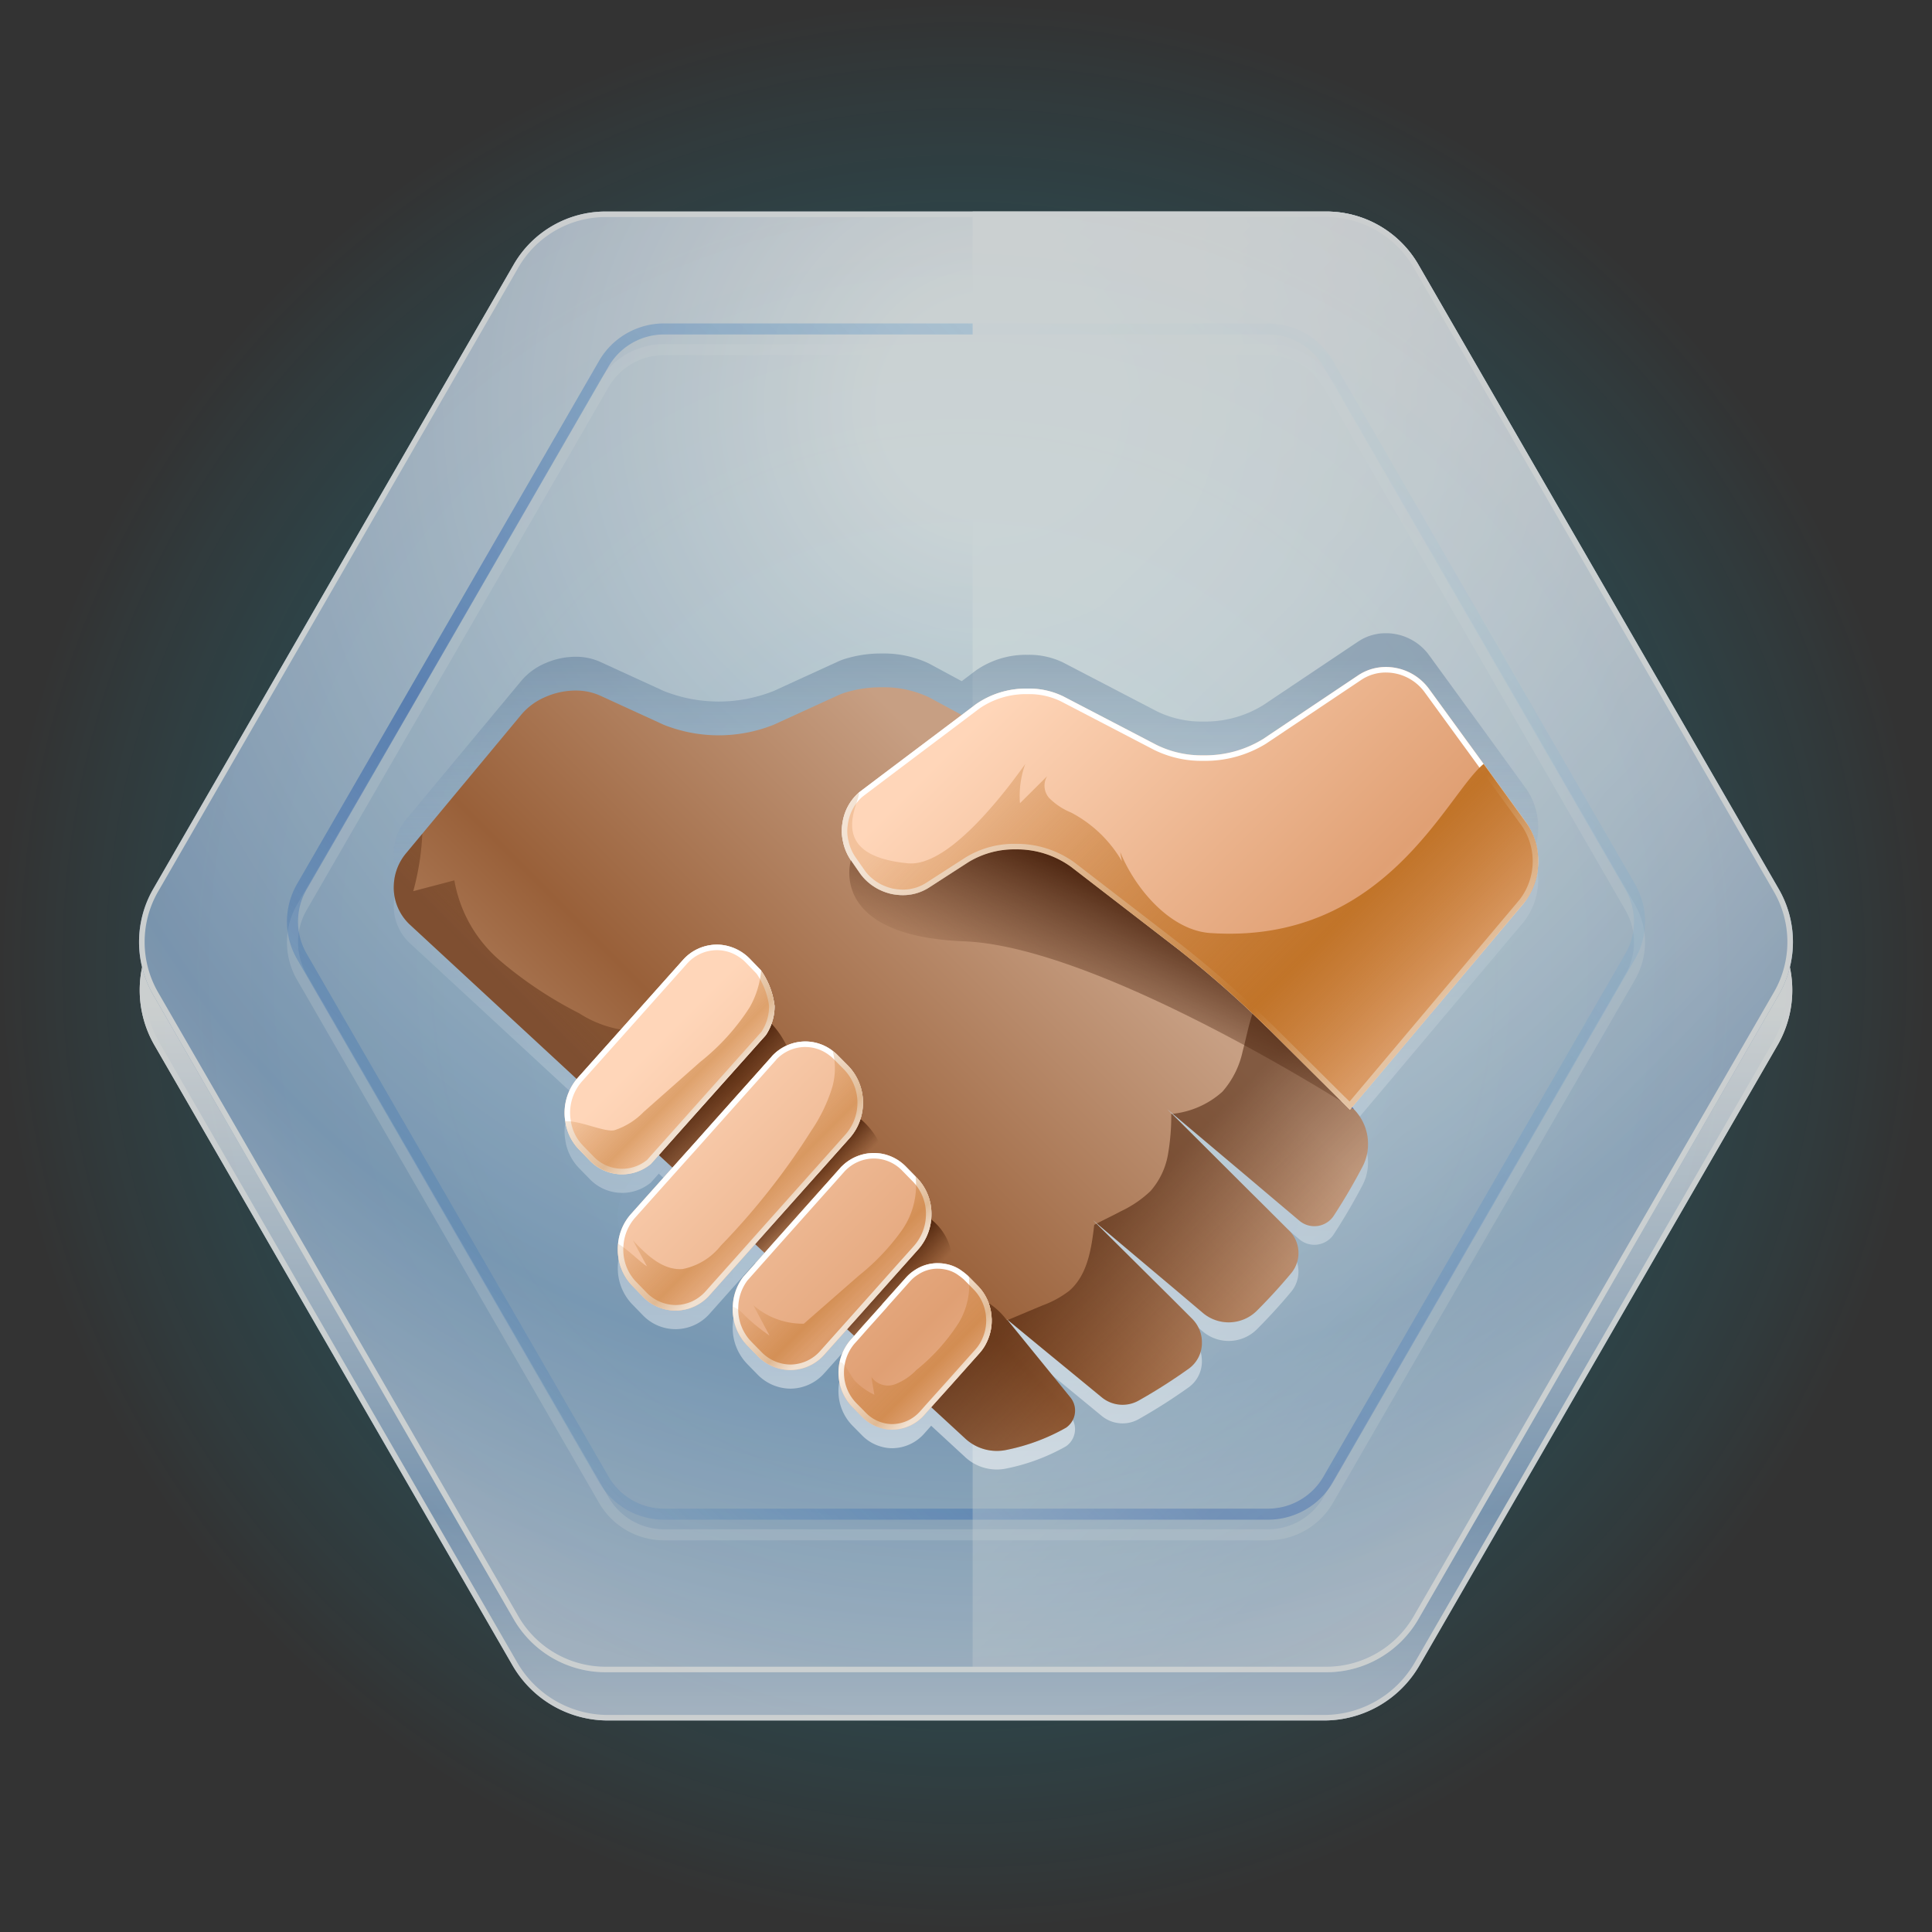 <svg xmlns="http://www.w3.org/2000/svg" xmlns:xlink="http://www.w3.org/1999/xlink" viewBox="0 0 175 175"><rect x="0" y="0" width="175" height="175" fill="#333333" stroke="none"/><defs><radialGradient id="a" cx="84.611" cy="87.5" r="87.388" gradientTransform="translate(2.671)" gradientUnits="userSpaceOnUse"><stop offset="0" stop-color="#03d4ff"/><stop offset="0.115" stop-color="#03d4ff" stop-opacity="0.983"/><stop offset="0.239" stop-color="#03d4ff" stop-opacity="0.932"/><stop offset="0.368" stop-color="#03d4ff" stop-opacity="0.847"/><stop offset="0.5" stop-color="#03d4ff" stop-opacity="0.728"/><stop offset="0.634" stop-color="#03d4ff" stop-opacity="0.575"/><stop offset="0.77" stop-color="#03d4ff" stop-opacity="0.388"/><stop offset="0.905" stop-color="#03d4ff" stop-opacity="0.171"/><stop offset="1" stop-color="#03d4ff" stop-opacity="0"/></radialGradient><linearGradient id="b" x1="87.5" y1="154.809" x2="87.5" y2="85.167" gradientUnits="userSpaceOnUse"><stop offset="0" stop-color="#c8d7e8"/><stop offset="0.256" stop-color="#92b0d1"/><stop offset="0.916" stop-color="#fff"/></linearGradient><radialGradient id="c" cx="89.788" cy="36.831" r="119.935" gradientUnits="userSpaceOnUse"><stop offset="0.084" stop-color="#fff"/><stop offset="0.744" stop-color="#92b0d1"/><stop offset="1" stop-color="#c8d7e8"/></radialGradient><linearGradient id="d" x1="45.326" y1="125.649" x2="129.675" y2="41.3" gradientUnits="userSpaceOnUse"><stop offset="0" stop-color="#3884dc" stop-opacity="0.3"/><stop offset="0.317" stop-color="#1752be"/><stop offset="1" stop-color="#5ebeff" stop-opacity="0.3"/></linearGradient><linearGradient id="e" x1="64.031" y1="43.232" x2="140.024" y2="119.226" gradientUnits="userSpaceOnUse"><stop offset="0" stop-color="#fff"/><stop offset="1" stop-color="#fff" stop-opacity="0.2"/></linearGradient><linearGradient id="f" x1="87.5" y1="59.696" x2="87.5" y2="81.501" gradientUnits="userSpaceOnUse"><stop offset="0" stop-color="#3f6187"/><stop offset="1" stop-color="#92b0d1" stop-opacity="0.2"/></linearGradient><linearGradient id="g" x1="87.5" y1="131.581" x2="87.5" y2="88.296" xlink:href="#e"/><linearGradient id="h" x1="64.707" y1="107.538" x2="94.384" y2="77.861" gradientUnits="userSpaceOnUse"><stop offset="0" stop-color="#a6724e"/><stop offset="0.196" stop-color="#996039"/><stop offset="1" stop-color="#c79f83"/></linearGradient><linearGradient id="i" x1="71.185" y1="102.574" x2="71.527" y2="102.574" gradientUnits="userSpaceOnUse"><stop offset="0" stop-color="#3d1500"/><stop offset="1" stop-color="#3d1500" stop-opacity="0"/></linearGradient><linearGradient id="j" x1="44.155" y1="87.723" x2="57.138" y2="74.739" xlink:href="#i"/><linearGradient id="k" x1="64.38" y1="98.273" x2="67.911" y2="101.803" xlink:href="#i"/><linearGradient id="l" x1="72.661" y1="106.49" x2="74.611" y2="108.44" xlink:href="#i"/><linearGradient id="m" x1="80.116" y1="114.958" x2="82.374" y2="117.216" xlink:href="#i"/><linearGradient id="n" x1="87.713" y1="123.411" x2="97.998" y2="133.696" xlink:href="#i"/><linearGradient id="o" x1="95.624" y1="115.499" x2="105.909" y2="125.784" xlink:href="#i"/><linearGradient id="p" x1="104.019" y1="107.104" x2="114.304" y2="117.389" xlink:href="#i"/><linearGradient id="q" x1="112.436" y1="98.688" x2="122.721" y2="108.973" xlink:href="#i"/><radialGradient id="r" cx="-392.929" cy="264.332" r="0.542" gradientTransform="translate(777.546 -373.585) scale(1.669 1.793)" gradientUnits="userSpaceOnUse"><stop offset="0" stop-color="#6dadf1" stop-opacity="0.4"/><stop offset="1" stop-color="#2f56b4"/></radialGradient><linearGradient id="s" x1="130.399" y1="97.484" x2="93.403" y2="60.487" gradientUnits="userSpaceOnUse"><stop offset="0" stop-color="#f3c29f"/><stop offset="0.324" stop-color="#e0a074"/><stop offset="1" stop-color="#ffd6b9"/></linearGradient><linearGradient id="t" x1="96.283" y1="131.596" x2="59.29" y2="94.604" xlink:href="#s"/><linearGradient id="u" x1="94.21" y1="133.674" x2="57.214" y2="96.677" xlink:href="#s"/><linearGradient id="v" x1="94.494" y1="133.4" x2="57.487" y2="96.393" xlink:href="#s"/><linearGradient id="w" x1="94.407" y1="133.47" x2="57.424" y2="96.486" xlink:href="#s"/><linearGradient id="x" x1="103.72" y1="79.202" x2="97.441" y2="92.982" xlink:href="#i"/><linearGradient id="y" x1="122.605" y1="100.331" x2="122.518" y2="100.427" gradientTransform="matrix(1, 0, 0, 1, 0, 0)" xlink:href="#r"/><linearGradient id="z" x1="126.573" y1="94.626" x2="94.301" y2="62.354" gradientUnits="userSpaceOnUse"><stop offset="0" stop-color="#c17429" stop-opacity="0.43"/><stop offset="0.255" stop-color="#c17429"/><stop offset="1" stop-color="#c17429" stop-opacity="0.2"/></linearGradient><linearGradient id="aa" x1="64.186" y1="99.522" x2="57.765" y2="93.101" xlink:href="#z"/><linearGradient id="ab" x1="70.682" y1="110.145" x2="63.893" y2="103.356" xlink:href="#z"/><linearGradient id="ac" x1="78.421" y1="117.337" x2="73.129" y2="112.045" xlink:href="#z"/><linearGradient id="ad" x1="86.076" y1="125.14" x2="80.441" y2="119.505" xlink:href="#z"/></defs><circle cx="87.5" cy="87.5" r="87.5" opacity="0.25" fill="url(#a)"/><g opacity="0.75"><path d="M119.932,23.531h-64.863a9.982,9.982,0,0,0-8.644,4.991L13.993,84.694a9.982,9.982,0,0,0,0,9.982l32.431,56.173a9.982,9.982,0,0,0,8.644,4.991h64.863a9.982,9.982,0,0,0,8.644-4.991l32.431-56.173a9.981,9.981,0,0,0,0-9.982l-32.431-56.173A9.981,9.981,0,0,0,119.932,23.531Z" fill="url(#b)"/><path d="M119.932,24.031a9.508,9.508,0,0,1,8.211,4.741l32.432,56.173a9.508,9.508,0,0,1,0,9.482l-32.432,56.173a9.508,9.508,0,0,1-8.211,4.741h-64.863a9.508,9.508,0,0,1-8.211-4.741L14.426,94.426a9.508,9.508,0,0,1,0-9.482l32.432-56.173a9.508,9.508,0,0,1,8.211-4.741h64.863m0-.5h-64.863a9.981,9.981,0,0,0-8.644,4.991L13.993,84.694a9.981,9.981,0,0,0,0,9.982l32.432,56.173a9.981,9.981,0,0,0,8.644,4.991h64.863a9.981,9.981,0,0,0,8.644-4.991l32.432-56.173a9.982,9.982,0,0,0,0-9.982l-32.432-56.173a9.981,9.981,0,0,0-8.644-4.991Z" fill="#fff"/><path d="M161.112,90.121l-32.642,56.549a9.611,9.611,0,0,1-8.322,4.801H54.854a9.6,9.6,0,0,1-8.322-4.801L13.88,90.121a9.614,9.614,0,0,1,0-9.601L46.532,23.961a9.62,9.62,0,0,1,8.322-4.801h65.295a9.631,9.631,0,0,1,8.322,4.801L161.112,80.52A9.567,9.567,0,0,1,161.112,90.121Z" fill="url(#c)"/><path d="M120.148,19.66a9.159,9.159,0,0,1,7.889,4.551l32.643,56.56a9.099,9.099,0,0,1-0,9.101l-32.642,56.549a9.146,9.146,0,0,1-7.889,4.551H54.854a9.124,9.124,0,0,1-7.889-4.551l-32.652-56.549a9.145,9.145,0,0,1-0-9.102L46.965,24.211a9.137,9.137,0,0,1,7.889-4.551h65.295m0-.5H54.854A9.62,9.62,0,0,0,46.532,23.961L13.88,80.52a9.614,9.614,0,0,0,0,9.601l32.652,56.549a9.6,9.6,0,0,0,8.322,4.801h65.295a9.611,9.611,0,0,0,8.322-4.801l32.642-56.549a9.568,9.568,0,0,0,0-9.601L128.47,23.961a9.631,9.631,0,0,0-8.322-4.801Z" fill="#fff"/><path d="M114.856,32.167a5.812,5.812,0,0,1,5.019,2.898L147.232,82.447a5.812,5.812,0,0,1,0,5.796l-27.356,47.382a5.811,5.811,0,0,1-5.019,2.898H60.144a5.812,5.812,0,0,1-5.019-2.898L27.769,88.243a5.812,5.812,0,0,1-0-5.796L55.125,35.065a5.811,5.811,0,0,1,5.019-2.898h54.712m0-1H60.144a6.795,6.795,0,0,0-5.885,3.398L26.903,81.947a6.796,6.796,0,0,0,0,6.796l27.356,47.382a6.795,6.795,0,0,0,5.885,3.398h54.712a6.795,6.795,0,0,0,5.885-3.398l27.356-47.382a6.795,6.795,0,0,0,0-6.796L120.742,34.565a6.795,6.795,0,0,0-5.885-3.398Z" fill="#fff" opacity="0.25"/><path d="M114.856,30.297a5.812,5.812,0,0,1,5.019,2.898l27.356,47.382a5.812,5.812,0,0,1,0,5.796l-27.356,47.382a5.811,5.811,0,0,1-5.019,2.898H60.144a5.812,5.812,0,0,1-5.019-2.898L27.769,86.372a5.812,5.812,0,0,1-0-5.796L55.125,33.194a5.811,5.811,0,0,1,5.019-2.898h54.712m0-1H60.144a6.795,6.795,0,0,0-5.885,3.398l-27.356,47.382a6.796,6.796,0,0,0,0,6.796l27.356,47.382a6.795,6.795,0,0,0,5.885,3.398h54.712a6.795,6.795,0,0,0,5.885-3.398l27.356-47.382a6.795,6.795,0,0,0,0-6.796l-27.356-47.382a6.795,6.795,0,0,0-5.885-3.398Z" opacity="0.5" fill="url(#d)"/><path d="M161.112,90.121l-32.642,56.549a9.611,9.611,0,0,1-8.322,4.801h-32.046V19.16h32.046a9.631,9.631,0,0,1,8.322,4.801L161.112,80.52A9.567,9.567,0,0,1,161.112,90.121Z" fill="url(#e)"/></g><g opacity="0.35"><path d="M123.594,95.891l14.437-17.148a6.187,6.187,0,0,0,.243-7.252l-3.885-5.355-1.063-1.463-.466-.637L129.421,59.312a4.838,4.838,0,0,0-3.885-1.956,4.492,4.492,0,0,0-2.494.742l-8.643,5.788a9.986,9.986,0,0,1-5.401,1.47,9.215,9.215,0,0,1-4.22-.932L96.32,60.021a7.057,7.057,0,0,0-3.209-.709h-.092a7.936,7.936,0,0,0-4.613,1.411l-1.293.978-2.966-1.601a9.515,9.515,0,0,0-4.239-.906h-.072a10.867,10.867,0,0,0-2.999.4,5.564,5.564,0,0,0-1.011.367L70.07,62.593a13.46,13.46,0,0,1-9.942,0l-5.769-2.645A5.375,5.375,0,0,0,52.128,59.489a6.826,6.826,0,0,0-2.73.584,5.78,5.78,0,0,0-2.166,1.581L38.255,72.456,36.811,74.196a4.763,4.763,0,0,0-1.135,2.855,4.593,4.593,0,0,0,1.45,3.642L52.246,94.677a.489.489,0,0,1,.072-.092L56.236,90.195l.02-.02-3.937,4.41a4.799,4.799,0,0,0-1.181,3.163,4.088,4.088,0,0,0,.066.755,4.521,4.521,0,0,0,1.267,2.579l.938.965a4.074,4.074,0,0,0,5.44.407l.092-.066L61.683,99.31l-2.001,2.257,1.227,1.135.003.003c-1.377,1.536-2.697,3.015-3.77,4.217a4.697,4.697,0,0,0-1.155,2.671,4.142,4.142,0,0,0-.026.499,4.698,4.698,0,0,0,1.326,3.327l.079.079.866.892a4.106,4.106,0,0,0,6.057-.151l4.902-5.499,4.64-5.204.182-.201-4.822,5.405-.788.893.85.792-1.913,2.155-.033.039a4.653,4.653,0,0,0-.932,2.677,1.714,1.714,0,0,0-.007.184,4.708,4.708,0,0,0,1.326,3.334l.938.958a4.204,4.204,0,0,0,2.966,1.267,4.138,4.138,0,0,0,3.091-1.424l2.038-2.28.003.003.643.597-.315.348a4.438,4.438,0,0,0-1.011,2.041,4.351,4.351,0,0,0-.098.925,4.448,4.448,0,0,0,1.24,3.111l.879.892a3.879,3.879,0,0,0,1.837,1.063,3.613,3.613,0,0,0,.925.118,3.894,3.894,0,0,0,2.894-1.332l.623-.702,3.039,2.802a4.214,4.214,0,0,0,3.839,1.057,18.119,18.119,0,0,0,5.329-1.995,1.882,1.882,0,0,0,.4-2.743l-1.194-1.47-1.923-2.363L91.26,116.517l-.078-.098.105.085,3.406,2.809,2.317,1.903,2.776,2.284a2.975,2.975,0,0,0,3.38.289,50.188,50.188,0,0,0,4.548-2.901,2.875,2.875,0,0,0,1.155-2.343,3.002,3.002,0,0,0-.866-2.133l-1.956-1.956-1.411-1.398-5.316-5.276-.328-.328.361.308,5.788,4.876,1.542,1.299,2.231,1.89a3.623,3.623,0,0,0,4.948-.177c1.083-1.083,2.126-2.225,3.111-3.406a2.862,2.862,0,0,0-.164-3.8l-2.284-2.277-1.509-1.496-.223-.223-6.634-6.615-.44-.433.505.426,7.061,5.952,1.89,1.601,2.526,2.133a2.103,2.103,0,0,0,3.15-.512c.925-1.424,1.778-2.881,2.572-4.397a4.375,4.375,0,0,0,.492-2.041,4.451,4.451,0,0,0-1.266-3.13l-.007-.013c-.013-.026-.059-.112-.131-.236l.007-.013Zm-33.967,19.353c-.036-.125-.074-.248-.121-.368.014.035.035.064.048.099C89.586,115.062,89.6,115.155,89.627,115.244Zm.165.855a4.646,4.646,0,0,0-.074-.52A4.538,4.538,0,0,1,89.792,116.099Zm20.523-30.194c-.038-.033-.075-.067-.113-.1.724.628,1.444,1.268,2.134,1.899C111.682,87.107,111.001,86.501,110.314,85.904Zm-.458-.397c-.451-.387-.895-.762-1.328-1.121-.035-.028-.072-.061-.106-.089.494.408,1.003.837,1.52,1.283C109.914,85.555,109.886,85.533,109.857,85.508Zm-1.829-1.531q-.543-.442-1.037-.829c-.081-.063-.178-.144-.256-.205.441.339.929.732,1.434,1.146C108.119,84.048,108.077,84.017,108.028,83.977ZM86.253,111.595l.002.002a3.463,3.463,0,0,0-.54-.159A3.147,3.147,0,0,1,86.253,111.595Zm.728.361a3.421,3.421,0,0,0-.502-.266l.01.004A3.549,3.549,0,0,1,86.981,111.956Zm-7.422-10.559a2.972,2.972,0,0,1,.348.046,1.139,1.139,0,0,1,.144.033,2.07,2.07,0,0,1,.289.079.309.309,0,0,1,.046.02,1.514,1.514,0,0,1,.223.079.948.948,0,0,1,.094.039,4.026,4.026,0,0,0-1.557-.314Q79.352,101.377,79.559,101.397Zm1.601.525a2.214,2.214,0,0,1,.263.161,4.08,4.08,0,0,0-.663-.367c.013.006.026.009.039.016A2.738,2.738,0,0,1,81.16,101.922ZM77.136,69.465c.06-.083.139-.151.205-.23C77.276,69.314,77.196,69.382,77.136,69.465Zm.809,28.834c-.011.034-.03.063-.042.097.05-.15.09-.304.125-.459C78,98.058,77.981,98.182,77.945,98.3Zm.152-.659a4.968,4.968,0,0,0,.072-.811A4.946,4.946,0,0,1,78.096,97.64Zm4.836,5.863-.847-.866a4.239,4.239,0,0,0-.568-.483,2.207,2.207,0,0,1,.194.142,3.665,3.665,0,0,1,.374.341l.952.971Zm1.418,3.892c-.01.092-.034.18-.048.271a5.056,5.056,0,0,0,.068-.737C84.37,107.087,84.363,107.238,84.35,107.395Zm.597,3.964a3.758,3.758,0,0,0-.974.14A3.776,3.776,0,0,1,84.947,111.359Zm4.291,2.965c-.041-.073-.074-.15-.119-.22C89.164,114.174,89.198,114.251,89.238,114.324ZM76.313,71.553a4.993,4.993,0,0,1,.267-1.092A4.761,4.761,0,0,0,76.313,71.553Zm-.961,20.53c-.095-.07-.195-.131-.295-.192C75.157,91.953,75.257,92.013,75.352,92.083Zm-.674-.401c-.09-.043-.181-.084-.274-.12C74.497,91.599,74.588,91.64,74.678,91.683Zm-.757-.271c-.077-.019-.153-.044-.232-.059C73.769,91.368,73.844,91.393,73.922,91.412Zm-4.071-1.678c.018-.049.038-.097.055-.146-.008.024-.011.051-.02.075C69.878,89.688,69.86,89.71,69.851,89.734Zm2.072,1.69c.056-.015.108-.04.164-.052C72.031,91.384,71.979,91.41,71.923,91.424Zm-.645.218c-.105.047-.202.112-.303.168.093-.051.179-.115.275-.159C71.26,91.648,71.27,91.646,71.279,91.643Zm-1.314.921a4.542,4.542,0,0,1,.617-.525A4.367,4.367,0,0,0,69.965,92.564Zm.087-3.529c.015-.071.034-.14.046-.211C70.086,88.896,70.067,88.965,70.052,89.035Zm-1.111-4.187.053.076-.053-.072ZM67.178,83.184a4.416,4.416,0,0,1,.72.579A4.039,4.039,0,0,0,67.178,83.184Zm-1.737-.63a3.998,3.998,0,0,1,.631.13A3.979,3.979,0,0,0,65.441,82.554Zm.913.219a4.145,4.145,0,0,1,.709.348A4.062,4.062,0,0,0,66.355,82.774Zm2.147,8.898.84-.939-1.196,1.339Zm-7.501,10.933c.558-.617,1.122-1.247,1.68-1.87.715-.801,1.424-1.601,2.1-2.363.229-.249.453-.505.669-.748,1.293-1.444,2.435-2.717,3.235-3.616.045-.05.083-.091.124-.138-.019.021-.033.037-.052.059-1.339,1.496-3.682,4.121-6.077,6.805-.568.631-1.135,1.264-1.696,1.889ZM77.645,98.997c-.041.082-.073.168-.119.247C77.572,99.165,77.604,99.079,77.645,98.997Zm-1.44,3.627-1.312,1.477-.361.4-4.541,5.093Zm5.434,9.201.394-.44,1.155-1.293a4.686,4.686,0,0,0,.471-.646,4.684,4.684,0,0,1-.471.646l-5.683,6.372Zm2.614-3.893a4.874,4.874,0,0,1-.142.514A4.841,4.841,0,0,0,84.254,107.932Zm-.237.794a4.747,4.747,0,0,1-.234.487A4.716,4.716,0,0,0,84.016,108.726Zm-.3,2.859a3.633,3.633,0,0,0-.734.346A3.779,3.779,0,0,1,83.717,111.585Zm-.895.441a3.494,3.494,0,0,0-.339.261A4.065,4.065,0,0,1,82.822,112.025Zm6.346,6.879c.065-.106.116-.219.17-.33C89.282,118.686,89.233,118.799,89.168,118.905Zm.573-1.483a4.604,4.604,0,0,0,.088-.879A4.654,4.654,0,0,1,89.741,117.422Zm-.268.871a4.197,4.197,0,0,0,.205-.638A4.432,4.432,0,0,1,89.473,118.293Z" fill="url(#f)"/></g><g opacity="0.5"><path d="M123.594,100.636l14.437-17.148a6.187,6.187,0,0,0,.243-7.252l-3.885-5.355-1.063-1.463-.466-.637L129.421,64.056a4.838,4.838,0,0,0-3.885-1.956,4.492,4.492,0,0,0-2.494.742l-8.643,5.788a9.986,9.986,0,0,1-5.401,1.47,9.215,9.215,0,0,1-4.22-.932l-8.459-4.403a7.057,7.057,0,0,0-3.209-.709h-.092a7.936,7.936,0,0,0-4.613,1.411l-1.293.978-2.966-1.601a9.515,9.515,0,0,0-4.239-.906h-.072a10.867,10.867,0,0,0-2.999.4,5.564,5.564,0,0,0-1.011.367l-5.755,2.632a13.46,13.46,0,0,1-9.942,0l-5.769-2.645a5.375,5.375,0,0,0-2.231-.459,6.826,6.826,0,0,0-2.73.584,5.78,5.78,0,0,0-2.166,1.581L38.255,77.201,36.811,78.94a4.763,4.763,0,0,0-1.135,2.855,4.593,4.593,0,0,0,1.45,3.642L52.246,99.422a.489.489,0,0,1,.072-.092L56.236,94.939l.02-.02-3.937,4.41a4.799,4.799,0,0,0-1.181,3.163,4.088,4.088,0,0,0,.066.755,4.521,4.521,0,0,0,1.267,2.579l.938.965a4.074,4.074,0,0,0,5.44.407l.092-.066L61.683,104.055l-2.001,2.257,1.227,1.135.003.003c-1.377,1.536-2.697,3.015-3.77,4.217a4.697,4.697,0,0,0-1.155,2.671,4.142,4.142,0,0,0-.026.499A4.698,4.698,0,0,0,57.286,118.164l.079.079.866.892a4.106,4.106,0,0,0,6.057-.151l4.902-5.499,4.64-5.204.182-.201-4.822,5.405-.788.893.85.792-1.913,2.155-.033.039a4.653,4.653,0,0,0-.932,2.677,1.714,1.714,0,0,0-.007.184,4.708,4.708,0,0,0,1.326,3.334l.938.958a4.204,4.204,0,0,0,2.966,1.267,4.138,4.138,0,0,0,3.091-1.424l2.038-2.28.003.003.643.597-.315.348a4.438,4.438,0,0,0-1.011,2.041,4.351,4.351,0,0,0-.098.925,4.448,4.448,0,0,0,1.24,3.111l.879.892a3.879,3.879,0,0,0,1.837,1.063,3.613,3.613,0,0,0,.925.118,3.894,3.894,0,0,0,2.894-1.332l.623-.702,3.039,2.802a4.214,4.214,0,0,0,3.839,1.057,18.119,18.119,0,0,0,5.329-1.995,1.882,1.882,0,0,0,.4-2.743l-1.194-1.47-1.923-2.363-2.579-3.17-.078-.098.105.085,3.406,2.809,2.317,1.903,2.776,2.284a2.975,2.975,0,0,0,3.38.289,50.19,50.19,0,0,0,4.548-2.901,2.875,2.875,0,0,0,1.155-2.343,3.002,3.002,0,0,0-.866-2.133l-1.956-1.956-1.411-1.398-5.316-5.276-.328-.328.361.308,5.788,4.876,1.542,1.299,2.231,1.89a3.623,3.623,0,0,0,4.948-.177c1.083-1.083,2.126-2.225,3.111-3.406a2.862,2.862,0,0,0-.164-3.8l-2.284-2.277-1.509-1.496-.223-.223-6.634-6.615-.44-.433.505.426,7.061,5.952,1.89,1.601,2.526,2.133a2.103,2.103,0,0,0,3.15-.512c.925-1.424,1.778-2.881,2.572-4.397a4.375,4.375,0,0,0,.492-2.041,4.451,4.451,0,0,0-1.266-3.13l-.007-.013c-.013-.026-.059-.112-.131-.236l.007-.013Zm-33.967,19.353c-.036-.125-.074-.248-.121-.368.014.035.035.064.048.099C89.586,119.806,89.6,119.899,89.627,119.988Zm.165.855a4.646,4.646,0,0,0-.074-.52A4.538,4.538,0,0,1,89.792,120.843ZM110.314,90.649c-.038-.033-.075-.067-.113-.1.724.628,1.444,1.268,2.134,1.899C111.682,91.851,111.001,91.245,110.314,90.649Zm-.458-.397c-.451-.387-.895-.762-1.328-1.121-.035-.028-.072-.061-.106-.089.494.408,1.003.837,1.52,1.283C109.914,90.3,109.886,90.277,109.857,90.252Zm-1.829-1.531q-.543-.442-1.037-.829c-.081-.063-.178-.144-.256-.205.441.339.929.732,1.434,1.146C108.119,88.793,108.077,88.761,108.028,88.721ZM86.253,116.34l.002.002a3.464,3.464,0,0,0-.54-.159A3.147,3.147,0,0,1,86.253,116.34Zm.728.361a3.421,3.421,0,0,0-.502-.266l.01.004A3.549,3.549,0,0,1,86.981,116.701Zm-7.422-10.559a2.972,2.972,0,0,1,.348.046,1.139,1.139,0,0,1,.144.033,2.07,2.07,0,0,1,.289.079.308.308,0,0,1,.046.02,1.514,1.514,0,0,1,.223.079.945.945,0,0,1,.094.039,4.026,4.026,0,0,0-1.557-.314Q79.352,106.122,79.559,106.142Zm1.601.525a2.211,2.211,0,0,1,.263.161,4.079,4.079,0,0,0-.663-.367c.013.006.026.009.039.016A2.737,2.737,0,0,1,81.16,106.667ZM77.136,74.21c.06-.083.139-.151.205-.23C77.276,74.059,77.196,74.127,77.136,74.21Zm.809,28.834c-.011.034-.03.063-.042.097.05-.15.09-.304.125-.459C78,102.803,77.981,102.927,77.945,103.044Zm.152-.659a4.968,4.968,0,0,0,.072-.811A4.946,4.946,0,0,1,78.096,102.385Zm4.836,5.863-.847-.866a4.24,4.24,0,0,0-.568-.483,2.205,2.205,0,0,1,.194.142,3.665,3.665,0,0,1,.374.341l.952.971Zm1.418,3.892c-.01.092-.034.18-.048.271a5.056,5.056,0,0,0,.068-.737C84.37,111.831,84.363,111.982,84.35,112.14Zm.597,3.964a3.758,3.758,0,0,0-.974.14A3.776,3.776,0,0,1,84.947,116.103Zm4.291,2.965c-.041-.073-.074-.15-.119-.22C89.164,118.918,89.198,118.995,89.238,119.068ZM76.313,76.298a4.993,4.993,0,0,1,.267-1.092A4.761,4.761,0,0,0,76.313,76.298Zm-.961,20.53c-.095-.07-.195-.131-.295-.192C75.157,96.697,75.257,96.758,75.352,96.828Zm-.674-.401c-.09-.043-.181-.084-.274-.12C74.497,96.343,74.588,96.384,74.678,96.427Zm-.757-.271c-.077-.019-.153-.044-.232-.059C73.769,96.113,73.844,96.137,73.922,96.157Zm-4.071-1.678c.018-.049.038-.097.055-.146-.008.024-.011.051-.02.075C69.878,94.433,69.86,94.454,69.851,94.479Zm2.072,1.69c.056-.015.108-.04.164-.052C72.031,96.129,71.979,96.154,71.923,96.169Zm-.645.218c-.105.047-.202.112-.303.168.093-.051.179-.115.275-.159C71.26,96.392,71.27,96.391,71.279,96.387Zm-1.314.921a4.542,4.542,0,0,1,.617-.525A4.367,4.367,0,0,0,69.965,97.308Zm.087-3.529c.015-.071.034-.14.046-.211C70.086,93.64,70.067,93.709,70.052,93.78Zm-1.111-4.187.053.076-.053-.072ZM67.178,87.929a4.416,4.416,0,0,1,.72.579A4.039,4.039,0,0,0,67.178,87.929Zm-1.737-.63a3.998,3.998,0,0,1,.631.13A3.978,3.978,0,0,0,65.441,87.299Zm.913.219a4.145,4.145,0,0,1,.709.348A4.062,4.062,0,0,0,66.355,87.518ZM68.501,96.416l.84-.939-1.196,1.339Zm-7.501,10.933c.558-.617,1.122-1.247,1.68-1.87.715-.801,1.424-1.601,2.1-2.363.229-.249.453-.505.669-.748,1.293-1.444,2.435-2.717,3.235-3.616.045-.05.083-.091.124-.138-.019.021-.033.037-.052.059-1.339,1.496-3.682,4.121-6.077,6.805-.568.631-1.135,1.264-1.696,1.889Zm16.645-3.608c-.041.082-.073.168-.119.247C77.572,103.91,77.604,103.823,77.645,103.741Zm-1.44,3.627-1.312,1.477-.361.4-4.541,5.093Zm5.434,9.201.394-.44,1.155-1.293a4.687,4.687,0,0,0,.471-.646,4.684,4.684,0,0,1-.471.646l-5.683,6.372Zm2.614-3.893a4.874,4.874,0,0,1-.142.514A4.841,4.841,0,0,0,84.254,112.677Zm-.237.794a4.747,4.747,0,0,1-.234.487A4.716,4.716,0,0,0,84.016,113.47Zm-.3,2.859a3.634,3.634,0,0,0-.734.346A3.779,3.779,0,0,1,83.717,116.329ZM82.822,116.77a3.496,3.496,0,0,0-.339.261A4.065,4.065,0,0,1,82.822,116.77Zm6.346,6.879c.065-.106.116-.219.17-.33C89.282,123.43,89.233,123.544,89.168,123.649Zm.573-1.483a4.604,4.604,0,0,0,.088-.879A4.654,4.654,0,0,1,89.741,122.167Zm-.268.871a4.196,4.196,0,0,0,.205-.638A4.432,4.432,0,0,1,89.473,123.038Z" fill="url(#g)"/></g><path d="M123.915,103.624a4.375,4.375,0,0,1-.492,2.041c-.794,1.516-1.647,2.973-2.572,4.397a2.103,2.103,0,0,1-3.15.512l-2.527-2.133-1.89-1.601-7.061-5.952-.505-.427.44.433,6.635,6.615.223.223,1.509,1.496,2.284,2.277a2.862,2.862,0,0,1,.164,3.8c-.984,1.181-2.028,2.323-3.111,3.406a3.623,3.623,0,0,1-4.948.177l-2.231-1.89-1.542-1.299-5.788-4.876-.361-.308.328.328,5.316,5.276,1.411,1.398.007.007,1.949,1.949a3.002,3.002,0,0,1,.866,2.133,2.875,2.875,0,0,1-1.155,2.343,50.222,50.222,0,0,1-4.548,2.901,2.975,2.975,0,0,1-3.38-.289l-2.776-2.284-2.317-1.903-3.406-2.809-.105-.085.079.098,2.579,3.17,1.923,2.363,1.194,1.47a1.882,1.882,0,0,1-.4,2.743,18.121,18.121,0,0,1-5.329,1.995,4.214,4.214,0,0,1-3.839-1.057l-3.038-2.802,1.851-2.061,2.533-2.842a4.551,4.551,0,0,0,.82-4.522,4.315,4.315,0,0,0-.965-1.549l-.768-.781-.105-.105c-.053-.046-.105-.098-.158-.144-.092-.079-.19-.157-.282-.23-.098-.072-.197-.138-.295-.21a3.538,3.538,0,0,0-.492-.263,2.387,2.387,0,0,0-.23-.092l-.007-.007a3.147,3.147,0,0,0-.538-.157,3.763,3.763,0,0,0-.768-.079,3.856,3.856,0,0,0-2.894,1.319L79.907,118.141v.013l-1.706,1.91h-.007l-.82.932-.643-.597-.007-.007.781-.866,5.683-6.372a4.806,4.806,0,0,0,1.162-2.697c.013-.157.02-.308.02-.466a4.677,4.677,0,0,0-1.332-3.321l-.952-.971a3.65,3.65,0,0,0-.374-.341,2.081,2.081,0,0,0-.243-.177.087.087,0,0,0-.039-.033,2.26,2.26,0,0,0-.269-.164,2.718,2.718,0,0,0-.361-.19,1.167,1.167,0,0,0-.19-.079,1.51,1.51,0,0,0-.223-.079.31.31,0,0,0-.046-.02,2.076,2.076,0,0,0-.289-.079,1.146,1.146,0,0,0-.144-.033,2.966,2.966,0,0,0-.348-.046q-.207-.02-.413-.02h-.013a4.142,4.142,0,0,0-2.861,1.188l-.066.059-6.215,6.969-.735.833-.853-.794.788-.893,7.803-8.748a4.596,4.596,0,0,0,.952-1.693,4.986,4.986,0,0,0,.223-1.47,4.731,4.731,0,0,0-1.326-3.334l-.952-.958a4.104,4.104,0,0,0-2.953-1.26,4.029,4.029,0,0,0-1.687.374,4.346,4.346,0,0,0-1.286.912l-.039.039-.033.052q-.02.02-.118.138c-.013.013-.026.033-.039.046l-.052.053c-.151.171-.387.44-.689.774-.098.105-.197.217-.308.341-.801.899-1.942,2.172-3.235,3.616-.217.243-.44.499-.669.748-.676.761-1.385,1.562-2.1,2.363-.558.623-1.122,1.253-1.68,1.87-.026.033-.059.066-.085.105l-.007-.007-1.227-1.135,2.002-2.257,7.658-8.577.059-.079A4.341,4.341,0,0,0,69.886,92.724a4.694,4.694,0,0,0,.276-1.601,7.094,7.094,0,0,0-1.168-3.137l-.072-.105-1.024-1.057a4.106,4.106,0,0,0-6.057.151l-5.585,6.261-.02.02-3.918,4.39a.496.496,0,0,0-.072.092L37.126,83.753a4.594,4.594,0,0,1-1.45-3.642,4.762,4.762,0,0,1,1.135-2.855l1.444-1.739,8.978-10.802a5.781,5.781,0,0,1,2.166-1.582,6.827,6.827,0,0,1,2.73-.584,5.376,5.376,0,0,1,2.231.459l5.768,2.645a13.461,13.461,0,0,0,9.942,0L75.825,63.022a5.554,5.554,0,0,1,1.011-.367,10.867,10.867,0,0,1,2.999-.4H79.907a9.515,9.515,0,0,1,4.239.906l2.966,1.601L79.907,70.188l-1.883,1.424a4.402,4.402,0,0,0-1.444,1.91,5.143,5.143,0,0,0-.335,1.732,4.738,4.738,0,0,0,.112.971A4.663,4.663,0,0,0,77.072,77.919l.787,1.129.007.013a4.359,4.359,0,0,0,.906.965,2.477,2.477,0,0,0,.263.197,5.421,5.421,0,0,0,.591.354c.092.039.184.085.282.125a4.981,4.981,0,0,0,.919.289c.118.02.236.039.354.052a.806.806,0,0,0,.131.013,3.298,3.298,0,0,0,.44.026,4.348,4.348,0,0,0,2.422-.702l3.524-2.271a7.957,7.957,0,0,1,4.305-1.175,8.417,8.417,0,0,1,5.014,1.582l9.719,7.488c1.936,1.49,4.653,3.839,6.72,5.801.427.4.82.788,1.181,1.142l.328.308L120.614,98.873l.945.938h.006l.013.013.696.696.151-.177.039-.039.177.177.007.013A4.451,4.451,0,0,1,123.915,103.624Z" fill="url(#h)"/><path d="M71.185,102.955a3.064,3.064,0,0,1,.341-.761A7.932,7.932,0,0,1,71.185,102.955Z" fill="url(#i)"/><g opacity="0.75"><path d="M52.456,91.779a10.106,10.106,0,0,0,3.78,1.477l-3.918,4.39a.496.496,0,0,0-.072.092L37.126,83.753a4.594,4.594,0,0,1-1.45-3.642,4.762,4.762,0,0,1,1.135-2.855l1.444-1.739a23.829,23.829,0,0,1-.82,5.204c1.24-.328,2.481-.65,3.721-.978a12.347,12.347,0,0,0,4.167,7.297A36.526,36.526,0,0,0,52.456,91.779Z" opacity="0.5" fill="url(#j)"/><path d="M68.685,97.068c-.801.899-1.942,2.172-3.235,3.616-.217.243-.44.499-.669.748-.676.761-1.385,1.562-2.1,2.363-.558.623-1.122,1.253-1.68,1.87-.026.033-.059.066-.085.105l-.007-.007-1.227-1.135,2.002-2.257,7.658-8.577.059-.079A4.341,4.341,0,0,0,69.886,92.724a8.225,8.225,0,0,1,1.07,1.444c.105.177.203.361.295.545a4.346,4.346,0,0,0-1.286.912l-.039.039-.033.052q-.02.02-.118.138c-.013.013-.026.033-.039.046l-.052.053c-.151.171-.387.44-.689.774C68.895,96.832,68.797,96.944,68.685,97.068Z" fill="url(#k)"/><path d="M79.133,104.438a4.142,4.142,0,0,0-2.861,1.188l-.066.059-6.215,6.969-.735.833-.853-.794.788-.893,7.803-8.748a4.596,4.596,0,0,0,.952-1.693,6.644,6.644,0,0,1,2.107,3.176,1.146,1.146,0,0,0-.144-.033,2.966,2.966,0,0,0-.348-.046q-.207-.02-.413-.02Z" fill="url(#l)"/><path d="M86.253,114.656a3.147,3.147,0,0,0-.538-.157,3.763,3.763,0,0,0-.768-.079,3.856,3.856,0,0,0-2.894,1.319L79.907,118.141v.013l-1.706,1.91h-.007l-.82.932-.643-.597-.007-.007.781-.866,5.683-6.372a4.806,4.806,0,0,0,1.162-2.697A4.971,4.971,0,0,1,86.253,114.656Z" fill="url(#m)"/></g><g opacity="0.5"><path d="M96.956,126.58a1.882,1.882,0,0,1-.4,2.743,18.121,18.121,0,0,1-5.329,1.995,4.214,4.214,0,0,1-3.839-1.057l-3.038-2.802,1.851-2.061,2.533-2.842a4.551,4.551,0,0,0,.82-4.522,6.345,6.345,0,0,1,1.654,1.562c.02-.007.033-.013.052-.02l2.579,3.17,1.923,2.363Z" fill="url(#n)"/><path d="M108.001,119.473a3.002,3.002,0,0,1,.866,2.133,2.875,2.875,0,0,1-1.155,2.343,50.222,50.222,0,0,1-4.548,2.901,2.975,2.975,0,0,1-3.38-.289l-2.776-2.284-2.317-1.903-3.406-2.809c1.057-.44,2.113-.892,3.176-1.332a8.946,8.946,0,0,0,2.382-1.306c1.66-1.424,2.021-3.806,2.271-5.978.066-.033.131-.072.203-.105l5.316,5.276,1.411,1.398.007.007Z" fill="url(#o)"/><path d="M116.808,111.506a2.862,2.862,0,0,1,.164,3.8c-.984,1.181-2.028,2.323-3.111,3.406a3.623,3.623,0,0,1-4.948.177l-2.231-1.89-1.542-1.299-5.788-4.876c.689-.361,1.536-.761,2.192-1.116a10.137,10.137,0,0,0,2.658-1.811,6.757,6.757,0,0,0,1.588-3.301,20.38,20.38,0,0,0,.302-3.688.233.233,0,0,0,.066-.013l6.635,6.615.223.223,1.509,1.496Z" fill="url(#p)"/><path d="M123.915,103.624a4.375,4.375,0,0,1-.492,2.041c-.794,1.516-1.647,2.973-2.572,4.397a2.103,2.103,0,0,1-3.15.512l-2.527-2.133-1.89-1.601-7.061-5.952a7.998,7.998,0,0,0,4.502-2.002,8.089,8.089,0,0,0,1.837-3.675c.308-1.135.518-2.297.892-3.406.427.4.82.788,1.181,1.142l.328.308L120.614,98.873l.945.938h.006l.013.013.696.696.151-.177.039-.039.177.177.007.013A4.451,4.451,0,0,1,123.915,103.624Z" fill="url(#q)"/></g><path d="M121.559,99.811c.391.24.68.42.867.531l-.149.18Z" opacity="0.45" fill="url(#r)"/><path d="M139.33,77.998a5.957,5.957,0,0,1-1.299,3.806L123.593,98.952l-1.076,1.28-.007.013-.046.059-.039.039-.151.177-.696-.696-.013-.013h-.006L120.614,98.873l-5.65-5.618-.328-.308a96.127,96.127,0,0,0-7.901-6.943l-9.719-7.488a8.417,8.417,0,0,0-5.014-1.582,7.957,7.957,0,0,0-4.305,1.175l-3.524,2.271a4.348,4.348,0,0,1-2.422.702,3.298,3.298,0,0,1-.44-.026.806.806,0,0,1-.131-.013c-.118-.013-.236-.033-.354-.052a4.981,4.981,0,0,1-.919-.289c-.098-.039-.19-.085-.282-.125a5.421,5.421,0,0,1-.591-.354,2.477,2.477,0,0,1-.263-.197,4.359,4.359,0,0,1-.906-.965l-.007-.013L77.072,77.919a4.663,4.663,0,0,1-.715-1.693,4.738,4.738,0,0,1-.112-.971,4.608,4.608,0,0,1,.039-.525,4.778,4.778,0,0,1,.295-1.207,4.517,4.517,0,0,1,1.214-1.733c.079-.059.151-.118.23-.177l1.883-1.424,7.206-5.427,1.293-.978a7.937,7.937,0,0,1,4.613-1.411h.092a7.057,7.057,0,0,1,3.209.709l8.459,4.403a9.214,9.214,0,0,0,4.22.932,9.987,9.987,0,0,0,5.401-1.47l8.643-5.788a4.49,4.49,0,0,1,2.494-.742,4.839,4.839,0,0,1,3.885,1.956l3.439,4.725.466.637,1.063,1.463,3.885,5.355A5.924,5.924,0,0,1,139.33,77.998Z" fill="url(#s)"/><path d="M125.536,60.917a4.345,4.345,0,0,1,3.481,1.75l3.44,4.726.465.635,1.063,1.463,3.887,5.357a5.689,5.689,0,0,1-.222,6.634L123.211,98.63l-.968,1.151-.325-.325-.153-.145h0l-.799-.793-5.66-5.627-.317-.298a96.841,96.841,0,0,0-7.95-6.986L97.318,78.118a8.923,8.923,0,0,0-5.316-1.683A8.412,8.412,0,0,0,87.426,77.689l-3.529,2.274a3.875,3.875,0,0,1-2.146.619,2.796,2.796,0,0,1-.372-.022l-.036-.004-.031-0-.076-.01c-.109-.012-.217-.03-.308-.045a4.517,4.517,0,0,1-.835-.264c-.051-.02-.099-.043-.147-.064l-.091-.04a5.056,5.056,0,0,1-.55-.331,2.128,2.128,0,0,1-.222-.168,3.872,3.872,0,0,1-.784-.827l-.008-.015-.021-.03-.784-1.124a4.162,4.162,0,0,1-.64-1.516,3.486,3.486,0,0,1-.064-1.337,4.266,4.266,0,0,1,.262-1.075,3.996,3.996,0,0,1,1.051-1.521l.123-.095.108-.084,1.883-1.424L87.414,65.16l1.299-.982a7.428,7.428,0,0,1,4.306-1.305h.092a6.576,6.576,0,0,1,2.978.652l8.462,4.405A9.686,9.686,0,0,0,109,68.916a10.463,10.463,0,0,0,5.678-1.555l8.641-5.787a3.994,3.994,0,0,1,2.217-.658m0-.5a4.49,4.49,0,0,0-2.494.742l-8.643,5.788a9.987,9.987,0,0,1-5.401,1.47,9.214,9.214,0,0,1-4.22-.932L96.32,63.081a7.057,7.057,0,0,0-3.209-.709H93.019a7.937,7.937,0,0,0-4.613,1.411l-1.293.978L79.907,70.188l-1.883,1.424c-.079.059-.151.118-.23.177a4.515,4.515,0,0,0-1.214,1.732,4.775,4.775,0,0,0-.295,1.207,4.632,4.632,0,0,0-.039.525,4.742,4.742,0,0,0,.111.971A4.663,4.663,0,0,0,77.072,77.919l.787,1.129.007.013a4.357,4.357,0,0,0,.906.965,2.485,2.485,0,0,0,.263.197,5.417,5.417,0,0,0,.591.354c.092.039.184.085.282.125a4.98,4.98,0,0,0,.919.289c.118.02.236.039.354.052a.805.805,0,0,0,.131.013,3.299,3.299,0,0,0,.44.026,4.348,4.348,0,0,0,2.422-.702l3.524-2.271a7.957,7.957,0,0,1,4.305-1.175,8.417,8.417,0,0,1,5.014,1.582l9.719,7.488a96.136,96.136,0,0,1,7.901,6.943l.328.308L120.614,98.873l.945.938h.006l.013.013.696.696.151-.177.039-.039.046-.059.007-.013,1.076-1.28L138.031,81.804a6.187,6.187,0,0,0,.243-7.252l-3.885-5.355-1.063-1.463-.466-.637-3.439-4.725a4.839,4.839,0,0,0-3.885-1.956Z" fill="#fff"/><path d="M70.162,91.123a4.718,4.718,0,0,1-.761,2.592l-.059.079-.84.938-.518.584-6.3,7.055-2.743,3.078-.092.066a4.074,4.074,0,0,1-5.44-.407l-.938-.965a4.52,4.52,0,0,1-1.267-2.579,4.09,4.09,0,0,1-.066-.755,4.798,4.798,0,0,1,1.181-3.163l3.937-4.41,5.585-6.261a4.131,4.131,0,0,1,3.104-1.411c.105,0,.21.007.315.013a4.28,4.28,0,0,1,2.638,1.247l1.024,1.057.02.026v.007l.053.072A7.094,7.094,0,0,1,70.162,91.123Z" fill="url(#t)"/><path d="M64.945,86.064c.094,0,.189.006.276.012a3.56,3.56,0,0,1,1.675.578,3.483,3.483,0,0,1,.643.518l.982,1.013.016.023.035.046a6.732,6.732,0,0,1,1.09,2.869,4.2,4.2,0,0,1-.661,2.292l-.032.045-.841.94-.517.583-6.3,7.055-2.706,3.036-.057.041a3.574,3.574,0,0,1-4.78-.357l-.943-.97a4.05,4.05,0,0,1-1.129-2.318,3.575,3.575,0,0,1-.057-.659,4.3,4.3,0,0,1,1.054-2.833l3.938-4.41,5.583-6.259a3.644,3.644,0,0,1,2.732-1.245m0-.5a4.13,4.13,0,0,0-3.104,1.411l-5.585,6.261-3.938,4.41a4.799,4.799,0,0,0-1.181,3.163,4.09,4.09,0,0,0,.066.755,4.52,4.52,0,0,0,1.267,2.579l.938.965a4.074,4.074,0,0,0,5.44.407l.092-.066,2.743-3.078,6.3-7.055.518-.584.84-.938.059-.079a4.718,4.718,0,0,0,.761-2.592,7.095,7.095,0,0,0-1.168-3.137l-.053-.072V87.907l-.02-.026-1.024-1.057a4.279,4.279,0,0,0-2.638-1.247c-.105-.007-.21-.013-.315-.013Z" fill="#fff"/><path d="M78.168,99.89a4.734,4.734,0,0,1-1.175,3.163l-2.796,3.137-.367.407-4.64,5.204-4.902,5.499a4.106,4.106,0,0,1-6.057.151l-.866-.893-.079-.079a4.699,4.699,0,0,1-1.326-3.327,4.171,4.171,0,0,1,.026-.499,4.697,4.697,0,0,1,1.155-2.671c1.529-1.713,3.55-3.977,5.539-6.188,2.395-2.684,4.738-5.309,6.077-6.805.131-.151.256-.282.361-.407.453-.512.735-.82.774-.866l.033-.052.039-.039a4.133,4.133,0,0,1,2.973-1.286,4.035,4.035,0,0,1,2.487.853,3.392,3.392,0,0,1,.466.407l.952.958A4.731,4.731,0,0,1,78.168,99.89Z" fill="url(#u)"/><path d="M72.938,94.838a3.555,3.555,0,0,1,2.195.759,2.922,2.922,0,0,1,.403.353l.947.954a4.351,4.351,0,0,1,.136,5.816l-2.793,3.134-.37.409-4.64,5.204-4.901,5.498a3.685,3.685,0,0,1-2.72,1.245,3.74,3.74,0,0,1-2.607-1.108l-.872-.898-.077-.077a4.179,4.179,0,0,1-1.18-2.975,3.742,3.742,0,0,1,.024-.45,4.232,4.232,0,0,1,1.037-2.394c1.528-1.712,3.546-3.972,5.532-6.181,2.395-2.684,4.738-5.309,6.081-6.81l.165-.186c.072-.079.139-.154.193-.218.301-.34.526-.59.654-.732l.126-.141.025-.029.02-.032.002-.004.005-.005a3.623,3.623,0,0,1,2.614-1.134m0-.5a4.133,4.133,0,0,0-2.973,1.286l-.039.039-.033.052c-.039.046-.322.354-.774.866-.105.125-.23.256-.361.407-1.339,1.496-3.682,4.121-6.077,6.805-1.988,2.212-4.01,4.476-5.539,6.188a4.698,4.698,0,0,0-1.155,2.671,4.192,4.192,0,0,0-.026.499,4.698,4.698,0,0,0,1.326,3.327l.079.079.866.893a4.106,4.106,0,0,0,6.057-.151l4.902-5.499,4.64-5.204.367-.407,2.796-3.137a4.851,4.851,0,0,0-.151-6.497l-.952-.958a3.395,3.395,0,0,0-.466-.407,4.035,4.035,0,0,0-2.487-.853Z" fill="#fff"/><path d="M84.369,109.99a4.799,4.799,0,0,1-1.181,3.163l-1.155,1.293-.394.44-4.134,4.64-2.815,3.15a4.139,4.139,0,0,1-3.091,1.424,4.205,4.205,0,0,1-2.966-1.267l-.938-.958a4.708,4.708,0,0,1-1.326-3.334,1.718,1.718,0,0,1,.007-.184,4.655,4.655,0,0,1,.932-2.677l.033-.039,2.651-2.986,4.541-5.093.361-.4,1.312-1.477.066-.059a4.142,4.142,0,0,1,2.861-1.188h.013a4.063,4.063,0,0,1,2.94,1.26l.847.866.105.105A4.677,4.677,0,0,1,84.369,109.99Z" fill="url(#v)"/><path d="M79.146,104.938a3.571,3.571,0,0,1,2.583,1.109l.851.87.105.105a4.18,4.18,0,0,1,1.186,2.964,4.324,4.324,0,0,1-1.054,2.833l-1.155,1.292-.395.441L77.132,119.192l-2.818,3.153a3.626,3.626,0,0,1-2.709,1.254,3.709,3.709,0,0,1-2.615-1.116l-.939-.959a4.209,4.209,0,0,1-1.182-2.983,1.515,1.515,0,0,1,.006-.167,4.167,4.167,0,0,1,.816-2.374l.023-.028,2.651-2.985,4.539-5.09.363-.403,1.294-1.456.056-.051a3.64,3.64,0,0,1,2.515-1.049h.013m0-.5h-.013a4.142,4.142,0,0,0-2.861,1.188l-.066.059-1.312,1.477-.361.4-4.541,5.093-2.651,2.986-.033.039a4.655,4.655,0,0,0-.932,2.677,1.713,1.713,0,0,0-.007.184,4.708,4.708,0,0,0,1.326,3.334l.938.958a4.204,4.204,0,0,0,2.966,1.267,4.138,4.138,0,0,0,3.091-1.424l2.815-3.15,4.134-4.64.394-.44,1.155-1.293a4.799,4.799,0,0,0,1.181-3.163,4.677,4.677,0,0,0-1.332-3.321l-.105-.105-.847-.866a4.063,4.063,0,0,0-2.94-1.26Z" fill="#fff"/><path d="M89.829,119.604a4.399,4.399,0,0,1-.374,1.805,4.037,4.037,0,0,1-.722,1.148l-2.533,2.842-1.851,2.061-.623.702a3.894,3.894,0,0,1-2.894,1.332,3.614,3.614,0,0,1-.925-.118,3.88,3.88,0,0,1-1.837-1.063l-.879-.892a4.448,4.448,0,0,1-1.24-3.111,4.344,4.344,0,0,1,.098-.925,4.438,4.438,0,0,1,1.011-2.041l.315-.348.82-.932L79.907,118.154v-.013l2.146-2.402c.072-.079.151-.158.23-.236a3.714,3.714,0,0,1,.604-.466,3.673,3.673,0,0,1,2.061-.617,3.763,3.763,0,0,1,.768.079,3.428,3.428,0,0,1,1.267.518c.099.072.197.138.295.21.092.072.19.151.282.23a1.085,1.085,0,0,1,.158.144l.105.105.768.781a4.397,4.397,0,0,1,1.227,2.848A1.845,1.845,0,0,1,89.829,119.604Z" fill="url(#w)"/><path d="M84.947,114.92a3.301,3.301,0,0,1,.674.07,2.917,2.917,0,0,1,1.065.431l.154.11.127.09c.087.068.179.142.291.236a.744.744,0,0,1,.104.098l.102.102.766.779a3.958,3.958,0,0,1,1.09,2.57,1.361,1.361,0,0,1,.008.198,3.915,3.915,0,0,1-.337,1.616,3.522,3.522,0,0,1-.632,1.004l-2.532,2.84-1.853,2.063-.623.701a3.409,3.409,0,0,1-2.521,1.165,3.138,3.138,0,0,1-.805-.103,3.371,3.371,0,0,1-1.601-.929l-.879-.892a3.93,3.93,0,0,1-1.097-2.76,3.873,3.873,0,0,1,.088-.824,3.929,3.929,0,0,1,.892-1.807l.32-.353.817-.928,1.713-1.91.128-.156v-.001l2.014-2.255c.068-.074.141-.147.202-.208a3.298,3.298,0,0,1,.54-.416,3.159,3.159,0,0,1,1.783-.533m0-.5a3.673,3.673,0,0,0-2.061.617,3.713,3.713,0,0,0-.604.466c-.079.079-.157.158-.23.236L79.907,118.141v.013l-1.713,1.91-.82.932-.315.348a4.439,4.439,0,0,0-1.011,2.041,4.34,4.34,0,0,0-.099.925,4.448,4.448,0,0,0,1.24,3.111l.879.892a3.88,3.88,0,0,0,1.838,1.063,3.613,3.613,0,0,0,.925.118,3.894,3.894,0,0,0,2.894-1.332l.623-.702,1.851-2.061,2.533-2.842a4.037,4.037,0,0,0,.722-1.148,4.398,4.398,0,0,0,.374-1.805,1.838,1.838,0,0,0-.013-.269,4.397,4.397,0,0,0-1.227-2.848l-.768-.781-.105-.105a1.08,1.08,0,0,0-.157-.144c-.092-.079-.19-.157-.282-.23-.098-.072-.197-.138-.295-.21a3.427,3.427,0,0,0-1.266-.518,3.761,3.761,0,0,0-.768-.079Z" fill="#fff"/><path d="M114.962,93.254l6.597,6.557c-4.678-2.913-23.388-14.115-34.216-14.545C74.904,84.775,77.075,77.918,77.075,77.918l.783,1.131.009.01a4.758,4.758,0,0,0,3.885,2.022,4.36,4.36,0,0,0,2.423-.701l3.522-2.272a7.962,7.962,0,0,1,4.305-1.171,8.365,8.365,0,0,1,5.013,1.582l9.719,7.488a96.868,96.868,0,0,1,7.902,6.937Z" fill="url(#x)"/><path d="M122.642,100.481a1.841,1.841,0,0,1-.217-.138l.039-.039.046-.059C122.583,100.369,122.629,100.455,122.642,100.481Z" fill="url(#y)"/><path d="M139.33,77.998a5.957,5.957,0,0,1-1.299,3.806L123.593,98.952l-1.076,1.28-.007.013-.046.059-.039.039-.151.177-.696-.696-.013-.013h-.006L120.614,98.873l-5.65-5.618-.328-.308a96.127,96.127,0,0,0-7.901-6.943l-9.719-7.488a8.417,8.417,0,0,0-5.014-1.582,7.957,7.957,0,0,0-4.305,1.175l-3.524,2.271a4.348,4.348,0,0,1-2.422.702,3.298,3.298,0,0,1-.44-.026.806.806,0,0,1-.131-.013c-.118-.013-.236-.033-.354-.052a4.981,4.981,0,0,1-.919-.289c-.098-.039-.19-.085-.282-.125a5.421,5.421,0,0,1-.591-.354,2.477,2.477,0,0,1-.263-.197,4.359,4.359,0,0,1-.906-.965l-.007-.013L77.072,77.919a4.663,4.663,0,0,1-.715-1.693,4.738,4.738,0,0,1-.112-.971,4.608,4.608,0,0,1,.039-.525,4.778,4.778,0,0,1,.295-1.207,4.517,4.517,0,0,1,1.214-1.733c.21.774-3.278,5.672,4.45,6.408,3.592.342,8.537-6.06,10.631-9.007a8.451,8.451,0,0,0-.486,3.563q1.23-1.221,2.461-2.448a1.681,1.681,0,0,0,.177,1.969,6.031,6.031,0,0,0,1.995,1.326,11.486,11.486,0,0,1,4.6,4.41c-.052-.282-.105-.558-.151-.84,1.358,3.353,4.55,7.099,8.157,7.343,15.865,1.074,21.374-12.547,24.76-15.317l3.885,5.355A5.924,5.924,0,0,1,139.33,77.998Z" fill="url(#z)"/><path d="M70.162,91.123a4.718,4.718,0,0,1-.761,2.592l-.059.079-.84.938-.518.584-6.3,7.055-2.743,3.078-.092.066a4.074,4.074,0,0,1-5.44-.407l-.938-.965a4.52,4.52,0,0,1-1.267-2.579c1.352-.085,3.577,1.03,4.469.807a6.564,6.564,0,0,0,2.645-1.667q2.55-2.254,5.106-4.515a20.197,20.197,0,0,0,4.482-4.948A8.087,8.087,0,0,0,68.941,87.914l.053.072A7.094,7.094,0,0,1,70.162,91.123Z" opacity="0.5" fill="url(#aa)"/><path d="M78.168,99.89a4.734,4.734,0,0,1-1.175,3.163l-2.796,3.137-.367.407-4.64,5.204-4.902,5.499a4.106,4.106,0,0,1-6.057.151l-.866-.893-.079-.079a4.699,4.699,0,0,1-1.326-3.327,4.171,4.171,0,0,1,.026-.499c1.017.623,2.061,1.732,2.612,2.041-.426-.787-.847-1.568-1.273-2.356,1.221,1.319,2.704,2.743,4.495,2.612a5.831,5.831,0,0,0,3.465-2.113,63.654,63.654,0,0,0,8.19-10.402,14.754,14.754,0,0,0,1.91-3.951,6.308,6.308,0,0,0,.039-3.294,3.392,3.392,0,0,1,.466.407l.952.958A4.731,4.731,0,0,1,78.168,99.89Z" opacity="0.5" fill="url(#ab)"/><path d="M84.369,109.99a4.799,4.799,0,0,1-1.181,3.163l-1.155,1.293-.394.44-4.134,4.64-2.815,3.15a4.139,4.139,0,0,1-3.091,1.424,4.205,4.205,0,0,1-2.966-1.267l-.938-.958a4.708,4.708,0,0,1-1.326-3.334,1.718,1.718,0,0,1,.007-.184,2.489,2.489,0,0,1,.774.479,16.099,16.099,0,0,0,2.553,2.139c-.492-.919-.978-1.838-1.47-2.756a6.782,6.782,0,0,0,4.581,1.68q2.481-2.166,4.968-4.344a20.36,20.36,0,0,0,3.924-4.134,7.167,7.167,0,0,0,1.227-4.856l.105.105A4.677,4.677,0,0,1,84.369,109.99Z" opacity="0.5" fill="url(#ac)"/><path d="M89.829,119.604a4.399,4.399,0,0,1-.374,1.805,4.037,4.037,0,0,1-.722,1.148l-2.533,2.842-1.851,2.061-.623.702a3.894,3.894,0,0,1-2.894,1.332,3.614,3.614,0,0,1-.925-.118,3.88,3.88,0,0,1-1.837-1.063l-.879-.892a4.448,4.448,0,0,1-1.24-3.111,4.344,4.344,0,0,1,.098-.925.894.894,0,0,1,.21.053c.322.125.879,1.339,1.181,1.641a5.941,5.941,0,0,0,1.759,1.253c-.092-.538-.184-1.076-.269-1.614a1.828,1.828,0,0,0,2.1.683,5.305,5.305,0,0,0,1.975-1.306A17.814,17.814,0,0,0,86.85,119.807a6.728,6.728,0,0,0,.906-4.167l.066.066.768.781a4.397,4.397,0,0,1,1.227,2.848A1.845,1.845,0,0,1,89.829,119.604Z" opacity="0.5" fill="url(#ad)"/></svg>